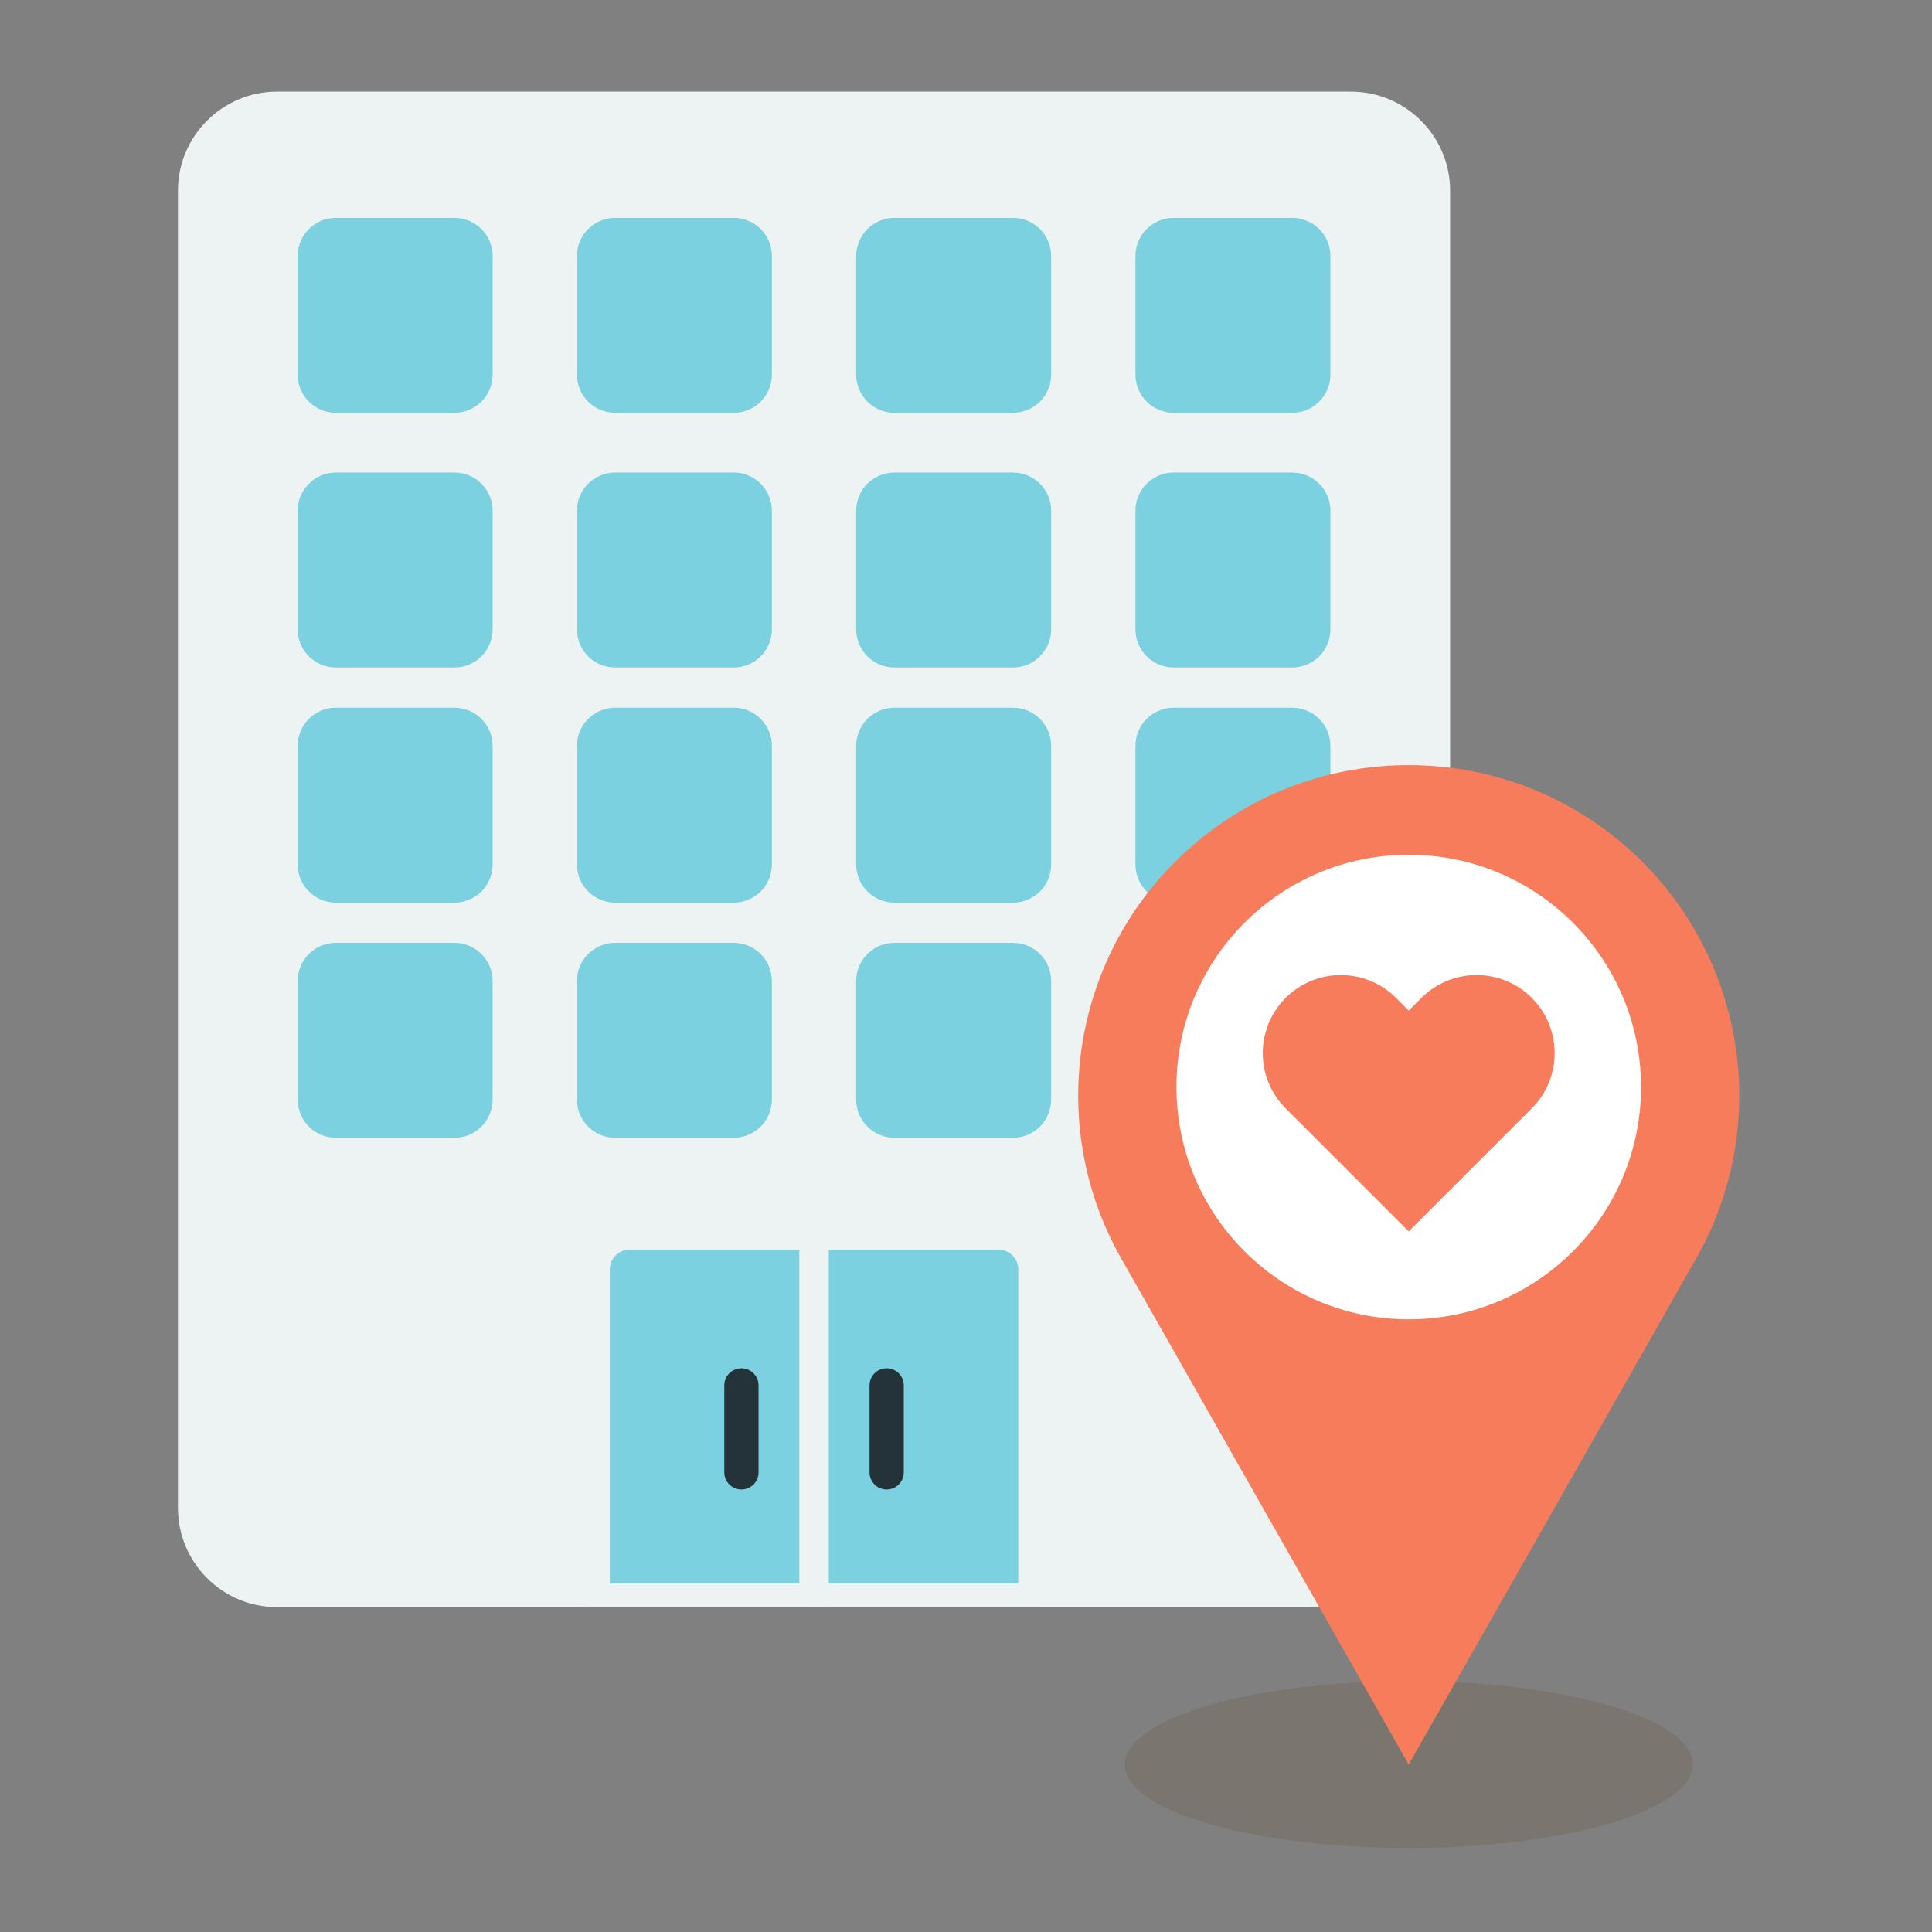 <?xml version="1.0" encoding="utf-8"?>
<!-- Generator: Adobe Illustrator 25.4.1, SVG Export Plug-In . SVG Version: 6.00 Build 0)  -->
<svg version="1.1" id="レイヤー_1" xmlns="http://www.w3.org/2000/svg" xmlns:xlink="http://www.w3.org/1999/xlink" x="0px"
	 y="0px" width="110px" height="110px" viewBox="0 0 110 110" style="enable-background:new 0 0 110 110;" xml:space="preserve">
<rect x="0" y="0" width="110" height="110" fill="#808080" stroke="none"/>
<style type="text/css">
	.st0{fill:#EDF3F3;}
	.st1{fill:#7BD1DF;}
	.st2{fill:#243239;}
	.st3{opacity:0.15;}
	.st4{fill:#603913;}
	.st5{fill:#F77C5B;}
	.st6{fill:#FFFFFF;}
</style>
<g>
	<g>
		<g>
			<g>
				<g>
					<path class="st0" d="M76.915,5.217H15.781c-3.12,0-5.649,2.529-5.649,5.649v74.988c0,3.12,2.529,5.649,5.649,5.649h61.134
						c3.12,0,5.649-2.529,5.649-5.649V10.866C82.564,7.747,80.035,5.217,76.915,5.217z"/>
				</g>
			</g>
			<g>
				<g>
					<g>
						<g>
							<path class="st1" d="M34.045,90.828V72.27c0-0.987,0.803-1.79,1.789-1.79h10.35v20.348H34.045z"/>
						</g>
					</g>
					<g>
						<g>
							<path class="st0" d="M45.509,71.155v18.998H34.72V72.27c0-0.614,0.5-1.114,1.114-1.114H45.509 M46.859,69.805H35.834
								c-1.361,0-2.464,1.103-2.464,2.464v19.233h13.489V69.805L46.859,69.805z"/>
						</g>
					</g>
				</g>
				<g>
					<g>
						<g>
							<path class="st1" d="M46.511,90.828V70.48h10.35c0.987,0,1.789,0.803,1.789,1.79v18.558H46.511z"/>
						</g>
					</g>
					<g>
						<g>
							<path class="st0" d="M56.861,71.155c0.614,0,1.114,0.5,1.114,1.114v17.883H47.186V71.155H56.861 M56.861,69.805H45.836
								v21.698h13.489V72.27C59.325,70.909,58.222,69.805,56.861,69.805L56.861,69.805z"/>
						</g>
					</g>
				</g>
			</g>
			<g>
				<g>
					<g>
						<g>
							<path class="st1" d="M25.873,38.005h-6.75c-1.201,0-2.175-0.974-2.175-2.175v-6.75c0-1.201,0.974-2.175,2.175-2.175h6.75
								c1.201,0,2.175,0.974,2.175,2.175v6.75C28.048,37.032,27.074,38.005,25.873,38.005z"/>
						</g>
					</g>
					<g>
						<g>
							<path class="st1" d="M41.773,38.005h-6.75c-1.201,0-2.175-0.974-2.175-2.175v-6.75c0-1.201,0.974-2.175,2.175-2.175h6.75
								c1.201,0,2.175,0.974,2.175,2.175v6.75C43.948,37.032,42.974,38.005,41.773,38.005z"/>
						</g>
					</g>
					<g>
						<g>
							<path class="st1" d="M57.673,38.005h-6.75c-1.201,0-2.175-0.974-2.175-2.175v-6.75c0-1.201,0.974-2.175,2.175-2.175h6.75
								c1.201,0,2.175,0.974,2.175,2.175v6.75C59.848,37.032,58.874,38.005,57.673,38.005z"/>
						</g>
					</g>
					<g>
						<g>
							<path class="st1" d="M73.573,38.005h-6.75c-1.201,0-2.175-0.974-2.175-2.175v-6.75c0-1.201,0.974-2.175,2.175-2.175h6.75
								c1.201,0,2.175,0.974,2.175,2.175v6.75C75.748,37.032,74.774,38.005,73.573,38.005z"/>
						</g>
					</g>
				</g>
				<g>
					<g>
						<g>
							<path class="st1" d="M25.873,23.504h-6.75c-1.201,0-2.175-0.974-2.175-2.175v-6.75c0-1.201,0.974-2.175,2.175-2.175h6.75
								c1.201,0,2.175,0.974,2.175,2.175v6.75C28.048,22.531,27.074,23.504,25.873,23.504z"/>
						</g>
					</g>
					<g>
						<g>
							<path class="st1" d="M41.773,23.504h-6.75c-1.201,0-2.175-0.974-2.175-2.175v-6.75c0-1.201,0.974-2.175,2.175-2.175h6.75
								c1.201,0,2.175,0.974,2.175,2.175v6.75C43.948,22.531,42.974,23.504,41.773,23.504z"/>
						</g>
					</g>
					<g>
						<g>
							<path class="st1" d="M57.673,23.504h-6.75c-1.201,0-2.175-0.974-2.175-2.175v-6.75c0-1.201,0.974-2.175,2.175-2.175h6.75
								c1.201,0,2.175,0.974,2.175,2.175v6.75C59.848,22.531,58.874,23.504,57.673,23.504z"/>
						</g>
					</g>
					<g>
						<g>
							<path class="st1" d="M73.573,23.504h-6.75c-1.201,0-2.175-0.974-2.175-2.175v-6.75c0-1.201,0.974-2.175,2.175-2.175h6.75
								c1.201,0,2.175,0.974,2.175,2.175v6.75C75.748,22.531,74.774,23.504,73.573,23.504z"/>
						</g>
					</g>
				</g>
				<g>
					<g>
						<g>
							<path class="st1" d="M25.873,51.393h-6.75c-1.201,0-2.175-0.974-2.175-2.175v-6.75c0-1.201,0.974-2.175,2.175-2.175h6.75
								c1.201,0,2.175,0.974,2.175,2.175v6.75C28.048,50.419,27.074,51.393,25.873,51.393z"/>
						</g>
					</g>
					<g>
						<g>
							<path class="st1" d="M41.773,51.393h-6.75c-1.201,0-2.175-0.974-2.175-2.175v-6.75c0-1.201,0.974-2.175,2.175-2.175h6.75
								c1.201,0,2.175,0.974,2.175,2.175v6.75C43.948,50.419,42.974,51.393,41.773,51.393z"/>
						</g>
					</g>
					<g>
						<g>
							<path class="st1" d="M57.673,51.393h-6.75c-1.201,0-2.175-0.974-2.175-2.175v-6.75c0-1.201,0.974-2.175,2.175-2.175h6.75
								c1.201,0,2.175,0.974,2.175,2.175v6.75C59.848,50.419,58.874,51.393,57.673,51.393z"/>
						</g>
					</g>
					<g>
						<g>
							<path class="st1" d="M73.573,51.393h-6.75c-1.201,0-2.175-0.974-2.175-2.175v-6.75c0-1.201,0.974-2.175,2.175-2.175h6.75
								c1.201,0,2.175,0.974,2.175,2.175v6.75C75.748,50.419,74.774,51.393,73.573,51.393z"/>
						</g>
					</g>
				</g>
				<g>
					<g>
						<g>
							<path class="st1" d="M25.873,64.78h-6.75c-1.201,0-2.175-0.974-2.175-2.175v-6.75c0-1.201,0.974-2.175,2.175-2.175h6.75
								c1.201,0,2.175,0.974,2.175,2.175v6.75C28.048,63.806,27.074,64.78,25.873,64.78z"/>
						</g>
					</g>
					<g>
						<g>
							<path class="st1" d="M41.773,64.78h-6.75c-1.201,0-2.175-0.974-2.175-2.175v-6.75c0-1.201,0.974-2.175,2.175-2.175h6.75
								c1.201,0,2.175,0.974,2.175,2.175v6.75C43.948,63.806,42.974,64.78,41.773,64.78z"/>
						</g>
					</g>
					<g>
						<g>
							<path class="st1" d="M57.673,64.78h-6.75c-1.201,0-2.175-0.974-2.175-2.175v-6.75c0-1.201,0.974-2.175,2.175-2.175h6.75
								c1.201,0,2.175,0.974,2.175,2.175v6.75C59.848,63.806,58.874,64.78,57.673,64.78z"/>
						</g>
					</g>
					<g>
						<g>
							<path class="st1" d="M73.573,64.78h-6.75c-1.201,0-2.175-0.974-2.175-2.175v-6.75c0-1.201,0.974-2.175,2.175-2.175h6.75
								c1.201,0,2.175,0.974,2.175,2.175v6.75C75.748,63.806,74.774,64.78,73.573,64.78z"/>
						</g>
					</g>
				</g>
			</g>
			<g>
				<g>
					<g>
						<path class="st2" d="M42.213,84.805L42.213,84.805c-0.538,0-0.975-0.437-0.975-0.975v-4.95c0-0.539,0.437-0.975,0.975-0.975
							l0,0c0.538,0,0.975,0.436,0.975,0.975v4.95C43.188,84.369,42.752,84.805,42.213,84.805z"/>
					</g>
				</g>
				<g>
					<g>
						<path class="st2" d="M50.482,84.805L50.482,84.805c-0.538,0-0.975-0.437-0.975-0.975v-4.95c0-0.539,0.437-0.975,0.975-0.975
							l0,0c0.539,0,0.975,0.436,0.975,0.975v4.95C51.457,84.369,51.021,84.805,50.482,84.805z"/>
					</g>
				</g>
			</g>
		</g>
	</g>
	<g>
		<g class="st3">
			<g>
				<ellipse class="st4" cx="80.206" cy="100.465" rx="16.173" ry="4.752"/>
			</g>
		</g>
		<g>
			<g>
				<g>
					<g>
						<path class="st5" d="M99.026,62.382c0,3.184-0.804,6.383-2.461,9.287l-16.359,28.797L63.847,71.669
							c-4.184-7.351-2.937-16.605,3.052-22.594c3.675-3.675,8.483-5.513,13.307-5.513c4.824,0,9.632,1.838,13.307,5.513
							C97.139,52.701,99.026,57.509,99.026,62.382z"/>
					</g>
				</g>
				<g>
					<g>
						<circle class="st6" cx="80.208" cy="61.891" r="13.225"/>
					</g>
				</g>
				<g>
					<g>
						<path class="st5" d="M87.216,63.102l-0.723,0.723l-6.287,6.287l-7.01-7.01c-1.732-1.733-1.732-4.548,0.003-6.287
							c0.868-0.865,2.003-1.299,3.142-1.299c1.139,0,2.277,0.434,3.142,1.299l0.723,0.723l0.723-0.723
							c1.733-1.733,4.548-1.733,6.284,0C88.948,58.554,88.948,61.369,87.216,63.102z"/>
					</g>
				</g>
			</g>
		</g>
	</g>
</g>
</svg>
